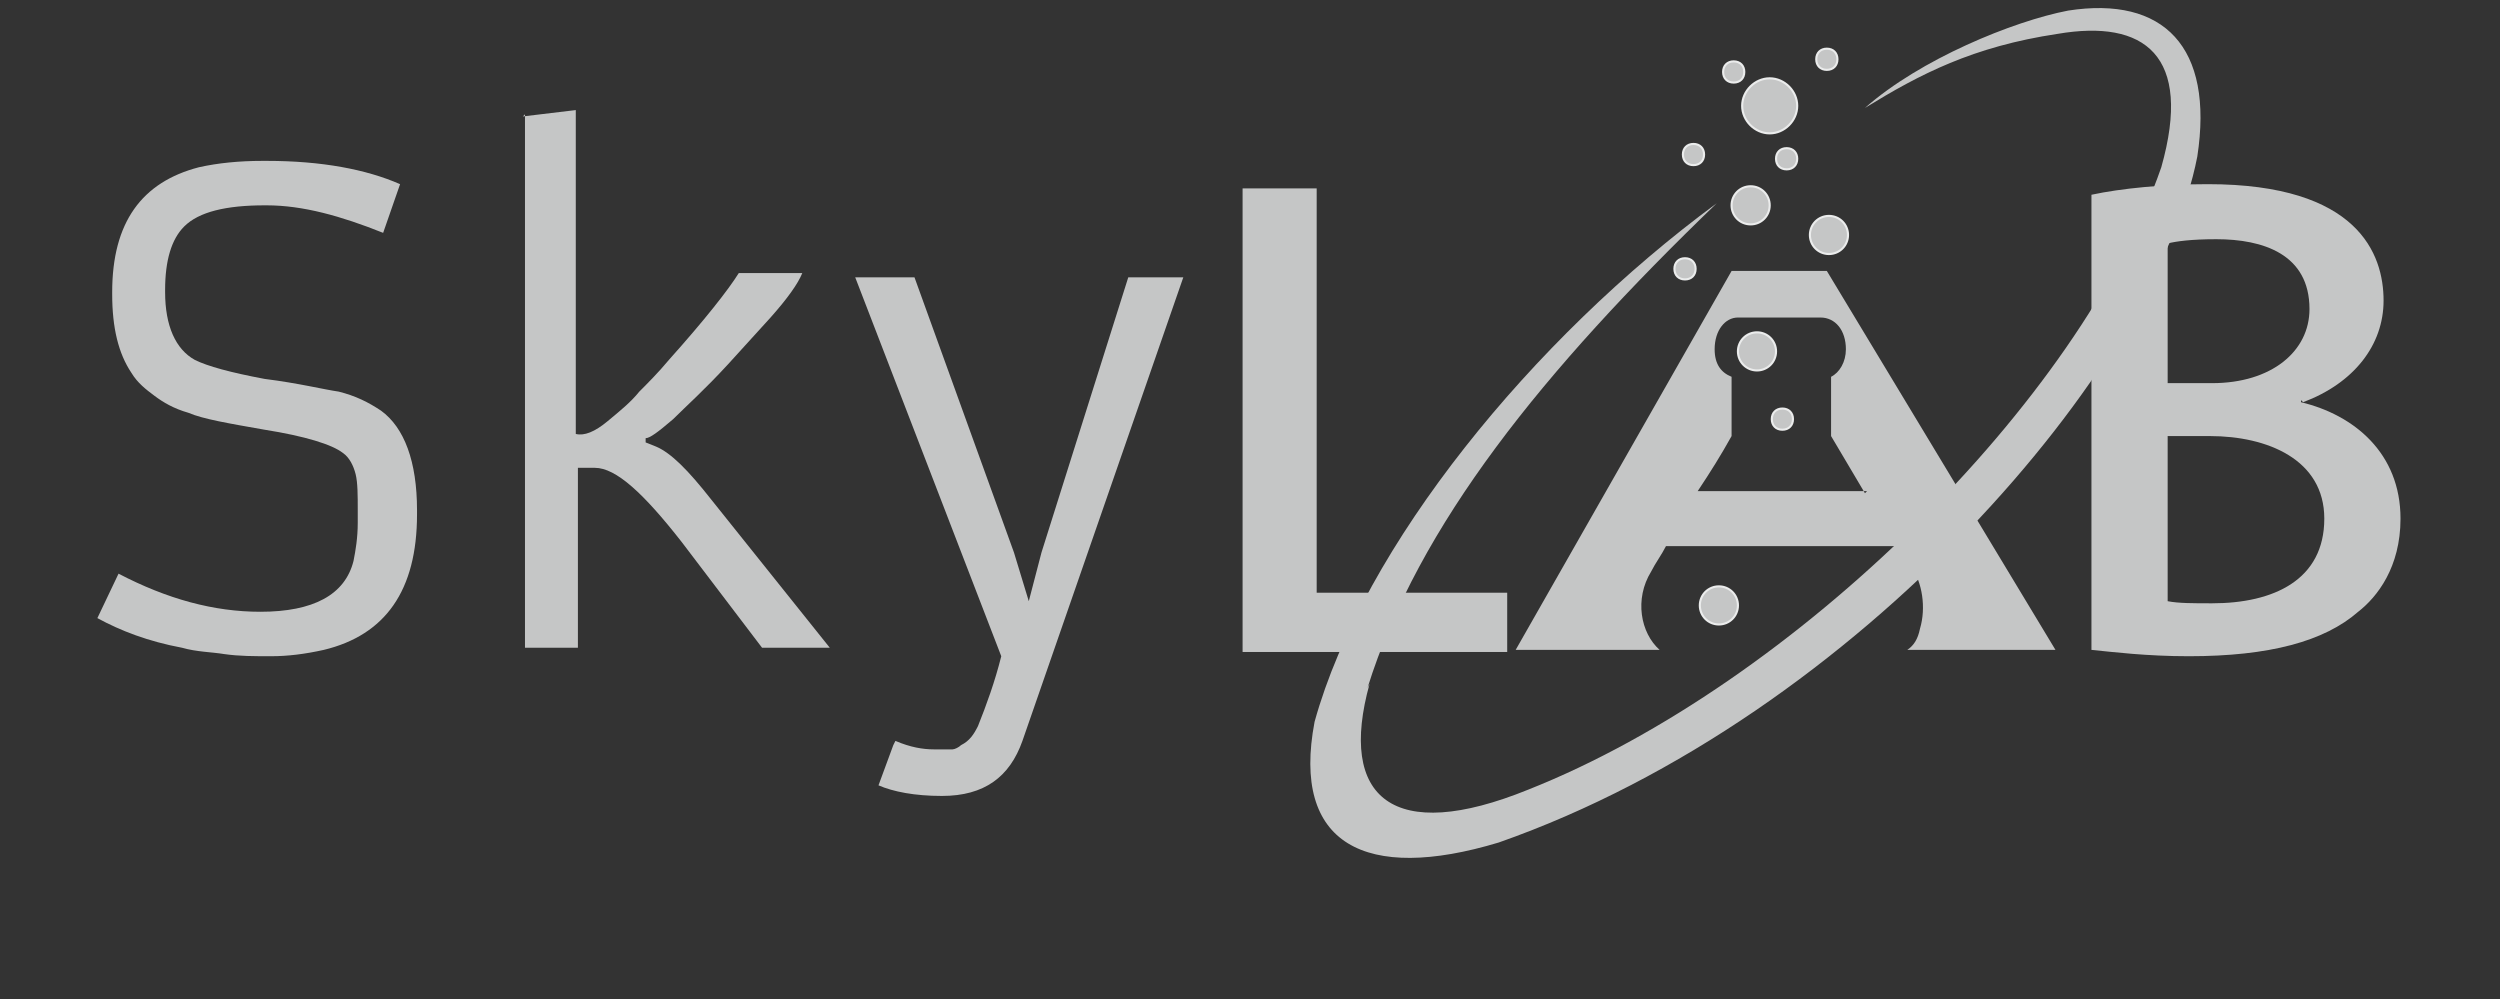 <?xml version="1.0" encoding="UTF-8"?>
<!DOCTYPE svg PUBLIC "-//W3C//DTD SVG 1.1//EN" "http://www.w3.org/Graphics/SVG/1.1/DTD/svg11.dtd">
<!-- Creator: CorelDRAW 2017 -->
<svg xmlns="http://www.w3.org/2000/svg" xml:space="preserve" width="1181px" height="472px" version="1.1" style="shape-rendering:geometricPrecision; text-rendering:geometricPrecision; image-rendering:optimizeQuality; fill-rule:evenodd; clip-rule:evenodd"
viewBox="0 0 1181 472"
 xmlns:xlink="http://www.w3.org/1999/xlink">
 <rect x="0" y="0" width="1181" height="472" fill="#333333" stroke="none"/>
 <defs>
  <style type="text/css">
   <![CDATA[
    .str0 {stroke:#EBECEC;stroke-width:1}
    .fil1 {fill:#C5C6C6}
    .fil0 {fill:#C5C6C6;fill-rule:nonzero}
   ]]>
  </style>
 </defs>
 <g id="Layer_x0020_1">
  <g id="_3092498222992">
   <path class="fil0" d="M56 271c23,12 45,18 67,18 25,0 40,-8 44,-24 1,-5 2,-11 2,-18l0 -6c0,-7 0,-13 -1,-17 -1,-4 -3,-8 -6,-10 -5,-4 -18,-8 -37,-11 -17,-3 -29,-5 -36,-8 -7,-2 -12,-5 -16,-8 -4,-3 -8,-6 -11,-11 -6,-9 -9,-21 -9,-37l0 -1c0,-33 14,-52 41,-59 9,-2 19,-3 30,-3l2 0c26,0 47,4 63,11l-8 23c-20,-8 -38,-13 -55,-13l-1 0c-18,0 -31,3 -38,10 -6,6 -9,16 -9,30l0 1c0,16 5,27 14,32 6,3 17,6 33,9 16,2 28,5 35,6 8,2 14,5 20,9 11,8 17,24 17,47l0 2c0,36 -15,57 -44,64 -9,2 -17,3 -25,3 -8,0 -15,0 -22,-1 -6,-1 -13,-1 -20,-3 -16,-3 -29,-8 -40,-14l10 -21z"/>
   <path class="fil0" d="M247 55l25 -3 0 153c4,1 9,-1 15,-6 6,-5 11,-9 15,-14 4,-4 9,-9 14,-15 17,-19 28,-33 33,-41l30 0c-2,5 -7,12 -15,21l-20 22c-11,12 -20,20 -26,26 -7,6 -11,9 -13,9l0 2 5 2c7,3 15,11 26,25l56 70 -32 0 -38 -50c-18,-23 -31,-35 -41,-35l-3 0c-1,0 -2,0 -3,0 -1,0 -1,0 -2,0l0 85 -25 0 0 -252z"/>
   <path class="fil0" d="M423 350c7,3 13,4 18,4 5,0 8,0 9,0 1,0 3,-1 4,-2 4,-2 6,-5 8,-9 4,-10 8,-21 11,-33l-69 -179 28 0 47 130 7 23 6 -23 41 -130 26 0 -76 219c-6,17 -18,26 -38,26 -13,0 -23,-2 -30,-5l7 -19z"/>
   <path class="fil1" d="M970 307l-69 0c3,-2 5,-5 6,-10 3,-10 1,-22 -4,-29l-6 -10 -110 0c-2,4 -5,8 -7,12 -8,13 -5,29 4,37l-68 0 102 -179 45 0 108 179zm-89 -74l-16 -27c0,-9 0,-19 0,-28 4,-2 7,-7 7,-13 0,-9 -5,-15 -12,-15l0 0 0 0c-13,0 -26,0 -39,0l0 0 0 0c-6,0 -11,6 -11,15 0,7 3,11 8,13 0,9 0,19 0,28 -5,9 -10,17 -16,26l80 0z"/>
   <path class="fil1" d="M646 325c24,-77 83,-150 165,-229 -87,64 -167,162 -190,245 -11,58 24,76 87,57 171,-60 311,-226 330,-324 8,-52 -16,-76 -61,-69 -26,5 -70,23 -96,46 26,-16 51,-29 91,-35 41,-7 64,10 49,63 -38,110 -173,244 -299,294 -64,26 -90,4 -75,-50l0 0z"/>
   <polygon class="fil0" points="712,280 622,280 622,89 587,89 587,308 712,308 "/>
   <path class="fil0" d="M1088 190c24,-9 38,-27 38,-48 0,-22 -12,-55 -83,-55 -21,0 -41,2 -55,5l0 215c10,1 26,3 46,3 38,0 64,-7 80,-21 9,-7 20,-21 20,-44 0,-31 -22,-49 -47,-55l0 -1zm-64 -9l0 -66c4,-1 11,-2 23,-2 22,0 44,7 44,33 0,20 -18,35 -46,35l-22 0zm0 25l20 0c27,0 54,11 54,39 0,29 -24,40 -53,40 -9,0 -16,0 -21,-1l0 -78z"/>
   <path class="fil1 str0" d="M796 122c3,0 5,2 5,5 0,3 -2,5 -5,5 -3,0 -5,-2 -5,-5 0,-3 2,-5 5,-5z"/>
   <path class="fil1 str0" d="M836 37c7,0 13,6 13,13 0,7 -6,13 -13,13 -7,0 -13,-6 -13,-13 0,-7 6,-13 13,-13z"/>
   <path class="fil1 str0" d="M864 102c5,0 9,4 9,9 0,5 -4,9 -9,9 -5,0 -9,-4 -9,-9 0,-5 4,-9 9,-9z"/>
   <path class="fil1 str0" d="M844 70c3,0 5,2 5,5 0,3 -2,5 -5,5 -3,0 -5,-2 -5,-5 0,-3 2,-5 5,-5z"/>
   <path class="fil1 str0" d="M827 88c5,0 9,4 9,9 0,5 -4,9 -9,9 -5,0 -9,-4 -9,-9 0,-5 4,-9 9,-9z"/>
   <path class="fil1 str0" d="M830 157c5,0 9,4 9,9 0,5 -4,9 -9,9 -5,0 -9,-4 -9,-9 0,-5 4,-9 9,-9z"/>
   <path class="fil1 str0" d="M842 193c3,0 5,2 5,5 0,3 -2,5 -5,5 -3,0 -5,-2 -5,-5 0,-3 2,-5 5,-5z"/>
   <path class="fil1 str0" d="M812 277c5,0 9,4 9,9 0,5 -4,9 -9,9 -5,0 -9,-4 -9,-9 0,-5 4,-9 9,-9z"/>
   <path class="fil1 str0" d="M863 23c3,0 5,2 5,5 0,3 -2,5 -5,5 -3,0 -5,-2 -5,-5 0,-3 2,-5 5,-5z"/>
   <path class="fil1 str0" d="M800 68c3,0 5,2 5,5 0,3 -2,5 -5,5 -3,0 -5,-2 -5,-5 0,-3 2,-5 5,-5z"/>
   <path class="fil1 str0" d="M819 29c3,0 5,2 5,5 0,3 -2,5 -5,5 -3,0 -5,-2 -5,-5 0,-3 2,-5 5,-5z"/>
  </g>
 </g>
</svg>
